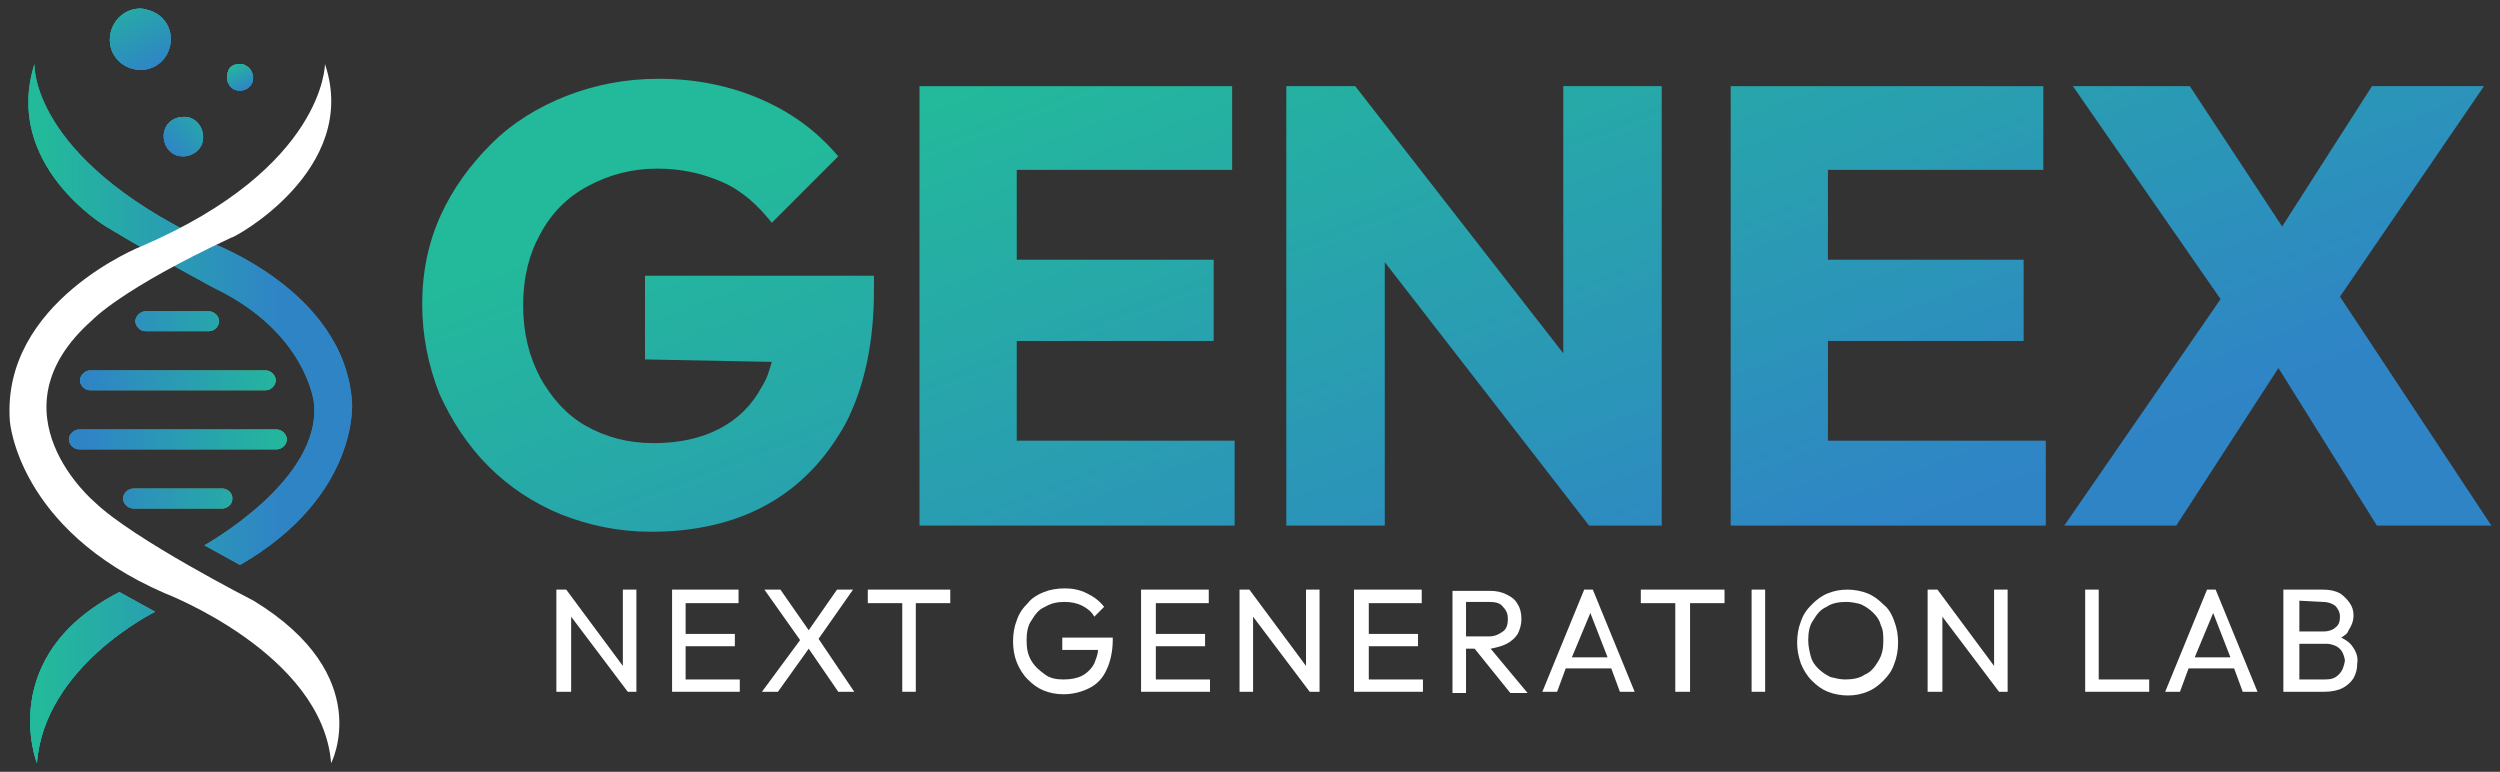 <?xml version="1.0" encoding="utf-8"?>
<!-- Generator: Adobe Illustrator 26.0.1, SVG Export Plug-In . SVG Version: 6.00 Build 0)  -->
<svg version="1.1" id="Layer_1" xmlns="http://www.w3.org/2000/svg" xmlns:xlink="http://www.w3.org/1999/xlink" x="0px" y="0px"
	 viewBox="0 0 203.1 62.7" style="enable-background:new 0 0 203.1 62.7;" xml:space="preserve">
<rect x="0" y="0" width="203.1" height="62.7" fill="#333333" stroke="none"/>
<style type="text/css">
	.st0{fill:url(#SVGID_1_);}
	.st1{fill:url(#SVGID_00000098200981121195247530000015462069709214349725_);}
	.st2{fill:url(#SVGID_00000091701639390680328980000000118788230476224910_);}
	.st3{fill:url(#SVGID_00000109007474749446047000000004025666701531253923_);}
	.st4{fill:url(#SVGID_00000116222444403426364650000005698423465196862113_);}
	.st5{fill:#FFFFFF;}
	.st6{fill:url(#SVGID_00000131325327356353163180000007811613550246569909_);}
	
		.st7{clip-path:url(#SVGID_00000142150244663257983630000014807976385486077625_);fill:url(#SVGID_00000027577325959653379900000016491849484587330187_);}
	.st8{fill:url(#SVGID_00000036249663307039995920000005379058482168539291_);}
	
		.st9{clip-path:url(#SVGID_00000019673029502754991700000004467028154612292997_);fill:url(#SVGID_00000143613381922351407870000016499964388448765345_);}
	.st10{fill:url(#SVGID_00000013152695438284597240000006729290064325047716_);}
	
		.st11{clip-path:url(#SVGID_00000019660154344614283830000013998476265236028597_);fill:url(#SVGID_00000066510405727424609090000007889062089152252597_);}
	.st12{fill:url(#SVGID_00000129894448921289603460000002948111198285886086_);}
	
		.st13{clip-path:url(#SVGID_00000072245021328304462800000005646293726780512155_);fill:url(#SVGID_00000055672213027186912850000007374950661350806973_);}
	
		.st14{clip-path:url(#SVGID_00000003791564983043681430000001747693736327311795_);fill:url(#SVGID_00000078733050717621553490000011045740616985528763_);}
	
		.st15{clip-path:url(#SVGID_00000024700056079633606500000014944518665279859094_);fill:url(#SVGID_00000132053996795804229930000000115546754265229736_);}
	
		.st16{clip-path:url(#SVGID_00000112598663957539176660000008261969344023839135_);fill:url(#SVGID_00000131357183170356137050000010542789191207672998_);}
	
		.st17{clip-path:url(#SVGID_00000106145838531909507320000005924179938660667286_);fill:url(#SVGID_00000101092233707327348840000011048239907479184571_);}
	
		.st18{clip-path:url(#SVGID_00000026875994277910720290000009076997488672262030_);fill:url(#SVGID_00000090288984741056355680000001741074001042884526_);}
	.st19{fill:url(#SVGID_00000181073405364686000660000009398083852317338031_);}
	
		.st20{clip-path:url(#SVGID_00000115504285911427932910000004536259983702619271_);fill:url(#SVGID_00000182520375321425731020000005569282779017129089_);}
	.st21{fill:url(#SVGID_00000029766586716306936110000001545190234707959722_);}
	
		.st22{clip-path:url(#SVGID_00000010301265116495377000000006546255021214383521_);fill:url(#SVGID_00000023262730958794171360000011062379787126665875_);}
	.st23{fill:url(#SVGID_00000067202968472879662110000017732073296999779772_);}
	
		.st24{clip-path:url(#SVGID_00000011731546327084216460000009167513107090432132_);fill:url(#SVGID_00000081616579147970116150000011286118761027494331_);}
	.st25{fill:url(#SVGID_00000080169942868118572860000016621090346450688159_);}
	
		.st26{clip-path:url(#SVGID_00000041280678276835107400000003685359109455692705_);fill:url(#SVGID_00000181794618677889408310000004800893698836562060_);}
	.st27{fill:url(#SVGID_00000142885270905188634150000001980330001586876039_);}
	
		.st28{clip-path:url(#SVGID_00000044860463404303635430000007424685616884663950_);fill:url(#SVGID_00000083064906795681290770000016889814531104076207_);}
	.st29{fill:url(#SVGID_00000163041080637258032240000008364941268522981816_);}
	
		.st30{clip-path:url(#SVGID_00000132055255458889782320000009013923348177901209_);fill:url(#SVGID_00000093869801895611137060000011905291879022315930_);}
	.st31{fill:url(#SVGID_00000026136638533392286780000017452307207197625225_);}
	
		.st32{clip-path:url(#SVGID_00000033344526210496778970000007584224817065102481_);fill:url(#SVGID_00000131348024173685568880000012723007182502137993_);}
	.st33{fill:url(#SVGID_00000098922565608431178230000014432792171033546663_);}
	
		.st34{clip-path:url(#SVGID_00000005977979817884204540000017331934689827922333_);fill:url(#SVGID_00000137110792155618121700000002980131472607631275_);}
</style>
<g>
	
		<linearGradient id="SVGID_1_" gradientUnits="userSpaceOnUse" x1="50.272" y1="45.944" x2="71.583" y2="-10.302" gradientTransform="matrix(1 0 0 -1 0 64)">
		<stop  offset="1.658564e-07" style="stop-color:#23B99B"/>
		<stop  offset="1" style="stop-color:#2F84C6"/>
	</linearGradient>
	<path class="st0" d="M52.4,29.2l10.3,0.2c-0.2,0.7-0.4,1.4-0.8,2c-0.8,1.5-1.9,2.6-3.4,3.4C57,35.6,55.2,36,53.1,36
		c-2.1,0-3.9-0.5-5.5-1.4s-2.8-2.3-3.7-3.9c-0.9-1.7-1.4-3.6-1.4-5.9s0.5-4.2,1.4-5.8c0.9-1.7,2.2-3,3.9-3.9s3.5-1.4,5.6-1.4
		c2,0,3.7,0.4,5.3,1.1c1.6,0.7,2.9,1.9,4,3.3l5.4-5.4c-1.7-2-3.7-3.5-6.2-4.6c-2.5-1.1-5.3-1.7-8.4-1.7c-2.7,0-5.2,0.5-7.5,1.4
		s-4.4,2.2-6.1,3.9c-1.7,1.7-3.1,3.6-4.1,5.8s-1.5,4.6-1.5,7.2s0.5,5,1.4,7.3c1,2.2,2.3,4.2,4,5.9s3.7,3,5.9,3.9
		c2.3,0.9,4.7,1.4,7.3,1.4c3.5,0,6.7-0.7,9.4-2.2s4.8-3.7,6.4-6.6c1.5-2.9,2.3-6.5,2.3-10.8v-1.2H52.4V29.2z"/>
	
		<linearGradient id="SVGID_00000149359882589168755770000014425230048573648291_" gradientUnits="userSpaceOnUse" x1="80.488" y1="57.392" x2="101.799" y2="1.147" gradientTransform="matrix(1 0 0 -1 0 64)">
		<stop  offset="1.658564e-07" style="stop-color:#23B99B"/>
		<stop  offset="1" style="stop-color:#2F84C6"/>
	</linearGradient>
	<polygon style="fill:url(#SVGID_00000149359882589168755770000014425230048573648291_);" points="82.6,27.7 98.6,27.7 98.6,21.1 
		82.6,21.1 82.6,13.8 100.1,13.8 100.1,7 82.6,7 80.8,7 74.7,7 74.7,42.7 80.8,42.7 82.6,42.7 100.3,42.7 100.3,35.8 82.6,35.8 	"/>
	
		<linearGradient id="SVGID_00000166645704038218510220000014007486824522881686_" gradientUnits="userSpaceOnUse" x1="108.777" y1="68.111" x2="130.088" y2="11.865" gradientTransform="matrix(1 0 0 -1 0 64)">
		<stop  offset="1.658564e-07" style="stop-color:#23B99B"/>
		<stop  offset="1" style="stop-color:#2F84C6"/>
	</linearGradient>
	<polygon style="fill:url(#SVGID_00000166645704038218510220000014007486824522881686_);" points="127,28.7 110.1,7 104.5,7 
		104.5,42.7 112.5,42.7 112.5,21.3 129.1,42.7 135,42.7 135,7 127,7 	"/>
	
		<linearGradient id="SVGID_00000100373799105473448710000001080961806234892931_" gradientUnits="userSpaceOnUse" x1="138.116" y1="79.226" x2="159.426" y2="22.981" gradientTransform="matrix(1 0 0 -1 0 64)">
		<stop  offset="1.658564e-07" style="stop-color:#23B99B"/>
		<stop  offset="1" style="stop-color:#2F84C6"/>
	</linearGradient>
	<polygon style="fill:url(#SVGID_00000100373799105473448710000001080961806234892931_);" points="148.5,27.7 164.4,27.7 
		164.4,21.1 148.5,21.1 148.5,13.8 166,13.8 166,7 148.5,7 146.6,7 140.6,7 140.6,42.7 146.6,42.7 148.5,42.7 166.2,42.7 
		166.2,35.8 148.5,35.8 	"/>
	
		<linearGradient id="SVGID_00000142142800210070139170000007879363484075905468_" gradientUnits="userSpaceOnUse" x1="165.618" y1="89.646" x2="186.928" y2="33.401" gradientTransform="matrix(1 0 0 -1 0 64)">
		<stop  offset="1.658564e-07" style="stop-color:#23B99B"/>
		<stop  offset="1" style="stop-color:#2F84C6"/>
	</linearGradient>
	<polygon style="fill:url(#SVGID_00000142142800210070139170000007879363484075905468_);" points="202.4,42.7 190.1,24.1 201.8,7 
		192.7,7 185.4,18.4 177.9,7 168.4,7 180.4,24.3 167.7,42.7 176.8,42.7 185.1,29.9 193.1,42.7 	"/>
</g>
<g>
	<g>
		<polygon class="st5" points="50.6,54.1 46,47.9 45.2,47.9 45.2,56.2 46.4,56.2 46.4,50.1 51,56.2 51.7,56.2 51.7,47.9 50.6,47.9 
					"/>
		<polygon class="st5" points="55.7,52.5 59.7,52.5 59.7,51.5 55.7,51.5 55.7,49 60,49 60,47.9 55.7,47.9 55.4,47.9 54.6,47.9 
			54.6,56.2 55.4,56.2 55.7,56.2 60.1,56.2 60.1,55.2 55.7,55.2 		"/>
		<polygon class="st5" points="69.3,47.9 68,47.9 65.7,51.2 63.4,47.9 62.1,47.9 65,52 61.9,56.2 63.2,56.2 65.7,52.7 68.1,56.2 
			69.4,56.2 66.5,51.9 		"/>
		<polygon class="st5" points="70.5,49 73.3,49 73.3,56.2 74.4,56.2 74.4,49 77.2,49 77.2,47.9 70.5,47.9 		"/>
		<path class="st5" d="M86.3,52.8h2.9c0,0.4-0.2,0.8-0.3,1.1c-0.2,0.4-0.6,0.8-1,1s-0.9,0.3-1.5,0.3s-1.1-0.1-1.5-0.4
			c-0.4-0.3-0.8-0.6-1.1-1.1c-0.3-0.5-0.4-1-0.4-1.7c0-0.6,0.1-1.2,0.4-1.6c0.3-0.5,0.6-0.9,1.1-1.1c0.5-0.3,1-0.4,1.6-0.4
			c0.5,0,1,0.1,1.4,0.3s0.8,0.5,1,0.9l0.8-0.8c-0.4-0.5-0.8-0.8-1.4-1.1s-1.2-0.4-1.8-0.4c-0.6,0-1.2,0.1-1.7,0.3s-1,0.5-1.3,0.9
			c-0.4,0.4-0.7,0.8-0.9,1.4c-0.2,0.5-0.3,1.1-0.3,1.7c0,0.6,0.1,1.2,0.3,1.7c0.2,0.5,0.5,1,0.9,1.4s0.8,0.7,1.3,0.9s1,0.3,1.6,0.3
			c0.8,0,1.5-0.2,2.1-0.5s1.1-0.8,1.4-1.5c0.3-0.6,0.5-1.5,0.5-2.4v-0.2h-4.1V52.8z"/>
		<polygon class="st5" points="93.9,52.5 97.9,52.5 97.9,51.5 93.9,51.5 93.9,49 98.2,49 98.2,47.9 93.9,47.9 93.5,47.9 92.7,47.9 
			92.7,56.2 93.5,56.2 93.9,56.2 98.3,56.2 98.3,55.2 93.9,55.2 		"/>
		<polygon class="st5" points="106.1,54.1 101.5,47.9 100.7,47.9 100.7,56.2 101.8,56.2 101.8,50.1 106.4,56.2 107.2,56.2 
			107.2,47.9 106.1,47.9 		"/>
		<polygon class="st5" points="111.2,52.5 115.2,52.5 115.2,51.5 111.2,51.5 111.2,49 115.5,49 115.5,47.9 111.2,47.9 110.8,47.9 
			110,47.9 110,56.2 110.8,56.2 111.2,56.2 115.6,56.2 115.6,55.2 111.2,55.2 		"/>
		<path class="st5" d="M122.4,52.3c0.4-0.2,0.7-0.5,0.9-0.8c0.2-0.4,0.3-0.8,0.3-1.2c0-0.5-0.1-0.9-0.3-1.2
			c-0.2-0.4-0.5-0.6-0.9-0.8S121.6,48,121,48h-1.9h-0.4H118v8.3h1.1v-3.6h0.7l2.9,3.6h1.4l-3-3.6C121.6,52.6,122,52.5,122.4,52.3z
			 M119.1,48.9h1.9c0.5,0,0.9,0.1,1.1,0.4c0.3,0.3,0.4,0.6,0.4,1s-0.1,0.8-0.4,1s-0.6,0.4-1.1,0.4h-1.9V48.9z"/>
		<path class="st5" d="M128.7,47.9l-3.4,8.3h1.2l0.7-1.9h3.7l0.7,1.9h1.2l-3.4-8.3H128.7z M127.7,53.4l1.5-3.6l1.4,3.6H127.7z"/>
		<polygon class="st5" points="133.3,49 136.1,49 136.1,56.2 137.3,56.2 137.3,49 140.1,49 140.1,47.9 133.3,47.9 		"/>
		<rect x="142.3" y="47.9" class="st5" width="1.1" height="8.3"/>
		<path class="st5" d="M153,49.1c-0.4-0.4-0.8-0.7-1.3-0.9s-1.1-0.3-1.6-0.3c-0.6,0-1.1,0.1-1.6,0.3s-0.9,0.5-1.3,0.9
			c-0.4,0.4-0.7,0.8-0.9,1.4c-0.2,0.5-0.3,1.1-0.3,1.7c0,0.6,0.1,1.1,0.3,1.7c0.2,0.5,0.5,1,0.9,1.4s0.8,0.7,1.3,0.9
			s1.1,0.3,1.6,0.3c0.6,0,1.1-0.1,1.6-0.3s0.9-0.5,1.3-0.9c0.4-0.4,0.7-0.8,0.9-1.4c0.2-0.5,0.3-1.1,0.3-1.7c0-0.6-0.1-1.2-0.3-1.7
			C153.7,49.9,153.4,49.4,153,49.1z M152.6,53.7c-0.3,0.5-0.6,0.9-1.1,1.1c-0.4,0.3-1,0.4-1.6,0.4c-0.4,0-0.8-0.1-1.2-0.2
			c-0.4-0.2-0.7-0.4-1-0.7s-0.5-0.6-0.6-1s-0.2-0.8-0.2-1.3c0-0.6,0.1-1.2,0.4-1.6c0.3-0.5,0.6-0.9,1.1-1.1c0.4-0.3,1-0.4,1.6-0.4
			c0.4,0,0.9,0.1,1.2,0.2c0.4,0.2,0.7,0.4,1,0.7s0.5,0.6,0.6,1c0.2,0.4,0.2,0.8,0.2,1.3C153,52.7,152.9,53.2,152.6,53.7z"/>
		<polygon class="st5" points="162,54.1 157.4,47.9 156.6,47.9 156.6,56.2 157.8,56.2 157.8,50.1 162.4,56.2 163.1,56.2 163.1,47.9 
			162,47.9 		"/>
		<polygon class="st5" points="170.5,47.9 169.4,47.9 169.4,56.2 170.1,56.2 170.5,56.2 174.6,56.2 174.6,55.2 170.5,55.2 		"/>
		<path class="st5" d="M179.3,47.9l-3.4,8.3h1.2l0.7-1.9h3.7l0.7,1.9h1.2l-3.4-8.3H179.3z M178.3,53.4l1.5-3.6l1.4,3.6H178.3z"/>
		<path class="st5" d="M191.1,52.5c-0.2-0.3-0.5-0.5-0.9-0.7c0.3-0.2,0.5-0.3,0.6-0.6c0.2-0.3,0.4-0.7,0.4-1.2c0-0.4-0.1-0.7-0.3-1
			s-0.5-0.6-0.8-0.8c-0.4-0.2-0.8-0.3-1.4-0.3h-2h-0.4h-0.8v8.3h0.8h0.4h2.1c0.6,0,1.1-0.1,1.5-0.3s0.7-0.5,0.9-0.8
			c0.2-0.4,0.3-0.7,0.3-1.2C191.6,53.4,191.4,52.9,191.1,52.5z M188.7,48.9c0.4,0,0.7,0.1,1,0.3c0.2,0.2,0.4,0.5,0.4,0.9
			s-0.1,0.7-0.4,0.9c-0.2,0.2-0.6,0.3-0.9,0.3h-2v-2.5L188.7,48.9L188.7,48.9z M190,54.8c-0.3,0.3-0.6,0.4-1.1,0.4h-2.1v-2.9h2.2
			c0.3,0,0.6,0.1,0.8,0.2c0.2,0.1,0.4,0.3,0.5,0.5s0.2,0.5,0.2,0.7C190.4,54.2,190.3,54.5,190,54.8z"/>
	</g>
</g>
<g>
	<g>
		<g>
			
				<linearGradient id="SVGID_00000181809060986874112480000013484695672190248885_" gradientUnits="userSpaceOnUse" x1="4.895" y1="52.9" x2="21.785" y2="52.9" gradientTransform="matrix(1 0 0 -1 0 64)">
				<stop  offset="0" style="stop-color:#24AD60"/>
				<stop  offset="1" style="stop-color:#357FC2"/>
			</linearGradient>
			
				<path id="SVGID_00000083078238656015078870000011920386678610059148_" style="fill:url(#SVGID_00000181809060986874112480000013484695672190248885_);" d="
				M13.4,10.5c-0.3,0.8,0.1,1.8,0.9,2.1c0.8,0.3,1.8-0.1,2.1-0.9c0.3-0.8-0.1-1.8-0.9-2.1c-0.2-0.1-0.4-0.1-0.6-0.1
				C14.2,9.5,13.6,9.9,13.4,10.5"/>
		</g>
		<g>
			<defs>
				<path id="SVGID_00000026125828337836019020000004169570842019281071_" d="M13.4,10.5c-0.3,0.8,0.1,1.8,0.9,2.1
					c0.8,0.3,1.8-0.1,2.1-0.9c0.3-0.8-0.1-1.8-0.9-2.1c-0.2-0.1-0.4-0.1-0.6-0.1C14.2,9.5,13.6,9.9,13.4,10.5"/>
			</defs>
			<clipPath id="SVGID_00000150789867269872735810000009924141780747574662_">
				<use xlink:href="#SVGID_00000026125828337836019020000004169570842019281071_"  style="overflow:visible;"/>
			</clipPath>
			
				<linearGradient id="SVGID_00000033366646059275465230000014176904756585076397_" gradientUnits="userSpaceOnUse" x1="-265.259" y1="-672.111" x2="-264.962" y2="-672.111" gradientTransform="matrix(64.4 0 0 64.4 17086.326 43295.395)">
				<stop  offset="0" style="stop-color:#24AD60"/>
				<stop  offset="1" style="stop-color:#357FC2"/>
			</linearGradient>
			
				<rect x="13" y="9.5" style="clip-path:url(#SVGID_00000150789867269872735810000009924141780747574662_);fill:url(#SVGID_00000033366646059275465230000014176904756585076397_);" width="3.7" height="3.5"/>
		</g>
	</g>
	<g>
		<g>
			
				<linearGradient id="SVGID_00000088828043374593786870000002747207817688366232_" gradientUnits="userSpaceOnUse" x1="4.488" y1="60.812" x2="21.378" y2="60.812" gradientTransform="matrix(1 0 0 -1 0 64)">
				<stop  offset="0" style="stop-color:#24AD60"/>
				<stop  offset="1" style="stop-color:#357FC2"/>
			</linearGradient>
			
				<path id="SVGID_00000029004219418926777850000012258487065186787226_" style="fill:url(#SVGID_00000088828043374593786870000002747207817688366232_);" d="
				M9.1,2.3C8.6,3.6,9.2,5,10.5,5.5s2.7-0.1,3.2-1.4s-0.1-2.7-1.4-3.2c-0.3-0.1-0.6-0.2-0.9-0.2C10.4,0.7,9.5,1.3,9.1,2.3"/>
		</g>
		<g>
			<defs>
				<path id="SVGID_00000057842175637723369260000014898087353056884387_" d="M9.1,2.3C8.6,3.6,9.2,5,10.5,5.5s2.7-0.1,3.2-1.4
					s-0.1-2.7-1.4-3.2c-0.3-0.1-0.6-0.2-0.9-0.2C10.4,0.7,9.5,1.3,9.1,2.3"/>
			</defs>
			<clipPath id="SVGID_00000111906819927190363680000006389268487059107490_">
				<use xlink:href="#SVGID_00000057842175637723369260000014898087353056884387_"  style="overflow:visible;"/>
			</clipPath>
			
				<linearGradient id="SVGID_00000068642849884789387740000001930275673108210343_" gradientUnits="userSpaceOnUse" x1="-265.259" y1="-671.82" x2="-264.962" y2="-671.82" gradientTransform="matrix(64.4 0 0 64.4 17086.326 43268.781)">
				<stop  offset="0" style="stop-color:#24AD60"/>
				<stop  offset="1" style="stop-color:#357FC2"/>
			</linearGradient>
			
				<rect x="8.6" y="0.7" style="clip-path:url(#SVGID_00000111906819927190363680000006389268487059107490_);fill:url(#SVGID_00000068642849884789387740000001930275673108210343_);" width="5.7" height="5.3"/>
		</g>
	</g>
	<g>
		<g>
			
				<linearGradient id="SVGID_00000147220415364114488590000015347398174144776092_" gradientUnits="userSpaceOnUse" x1="5.429" y1="57.719" x2="22.32" y2="57.719" gradientTransform="matrix(1 0 0 -1 0 64)">
				<stop  offset="0" style="stop-color:#24AD60"/>
				<stop  offset="1" style="stop-color:#357FC2"/>
			</linearGradient>
			
				<path id="SVGID_00000116913545345906468180000009127759371632896164_" style="fill:url(#SVGID_00000147220415364114488590000015347398174144776092_);" d="
				M18.5,5.9c-0.2,0.6,0.1,1.2,0.6,1.4c0.6,0.2,1.2-0.1,1.4-0.6c0.2-0.6-0.1-1.2-0.6-1.4c-0.1-0.1-0.3-0.1-0.4-0.1
				C19,5.2,18.6,5.4,18.5,5.9"/>
		</g>
		<g>
			<defs>
				<path id="SVGID_00000043447900609269106200000009204220876634513806_" d="M18.5,5.9c-0.2,0.6,0.1,1.2,0.6,1.4
					c0.6,0.2,1.2-0.1,1.4-0.6c0.2-0.6-0.1-1.2-0.6-1.4c-0.1-0.1-0.3-0.1-0.4-0.1C19,5.2,18.6,5.4,18.5,5.9"/>
			</defs>
			<clipPath id="SVGID_00000124845036155672354310000009986568655693393547_">
				<use xlink:href="#SVGID_00000043447900609269106200000009204220876634513806_"  style="overflow:visible;"/>
			</clipPath>
			
				<linearGradient id="SVGID_00000107555927691609651600000007436404805869357234_" gradientUnits="userSpaceOnUse" x1="-265.259" y1="-671.933" x2="-264.962" y2="-671.933" gradientTransform="matrix(64.4 0 0 64.4 17086.326 43279.039)">
				<stop  offset="0" style="stop-color:#24AD60"/>
				<stop  offset="1" style="stop-color:#357FC2"/>
			</linearGradient>
			
				<rect x="18.2" y="5.2" style="clip-path:url(#SVGID_00000124845036155672354310000009986568655693393547_);fill:url(#SVGID_00000107555927691609651600000007436404805869357234_);" width="2.5" height="2.3"/>
		</g>
	</g>
	<g>
		<g>
			
				<linearGradient id="SVGID_00000044869597595960167690000007598660285961185725_" gradientUnits="userSpaceOnUse" x1="2.301" y1="38.45" x2="28.543" y2="38.45" gradientTransform="matrix(1 0 0 -1 0 64)">
				<stop  offset="1.658564e-07" style="stop-color:#23B99B"/>
				<stop  offset="1" style="stop-color:#2F84C6"/>
			</linearGradient>
			
				<path id="SVGID_00000173148616027600538700000010668540376322418569_" style="fill:url(#SVGID_00000044869597595960167690000007598660285961185725_);" d="
				M8.6,18.4c4.3,2.6,8.8,5,8.8,5c7.5,3.6,8.1,9.3,8.1,9.3c0.7,6.3-8.9,11.6-8.9,11.6l2.9,1.6c9.7-5.6,9.1-13.2,9.1-13.2
				c-0.6-9.3-12-13.2-12-13.2C2.4,12.7,2.8,5.2,2.8,5.2C0.2,13.4,8.6,18.4,8.6,18.4"/>
		</g>
		<g>
			<defs>
				<path id="SVGID_00000029037464758804374560000010179989234745532091_" d="M8.6,18.4c4.3,2.6,8.8,5,8.8,5
					c7.5,3.6,8.1,9.3,8.1,9.3c0.7,6.3-8.9,11.6-8.9,11.6l2.9,1.6c9.7-5.6,9.1-13.2,9.1-13.2c-0.6-9.3-12-13.2-12-13.2
					C2.4,12.7,2.8,5.2,2.8,5.2C0.2,13.4,8.6,18.4,8.6,18.4"/>
			</defs>
			<clipPath id="SVGID_00000142857788987070200130000007817161725113840007_">
				<use xlink:href="#SVGID_00000029037464758804374560000010179989234745532091_"  style="overflow:visible;"/>
			</clipPath>
			
				<linearGradient id="SVGID_00000012456308651269949080000006349188242985963954_" gradientUnits="userSpaceOnUse" x1="-265.259" y1="-672.643" x2="-264.962" y2="-672.643" gradientTransform="matrix(64.4 0 0 64.4 17086.326 43343.949)">
				<stop  offset="1.658564e-07" style="stop-color:#23B99B"/>
				<stop  offset="1" style="stop-color:#2F84C6"/>
			</linearGradient>
			
				<rect x="0.2" y="5.2" style="clip-path:url(#SVGID_00000142857788987070200130000007817161725113840007_);fill:url(#SVGID_00000012456308651269949080000006349188242985963954_);" width="29.6" height="40.7"/>
		</g>
	</g>
	<g>
		<g>
			<defs>
				<path id="SVGID_00000043418461356697590000000015472206621906920583_" d="M3,62c0.6-7.9,9.6-12.3,9.6-12.3l-2.9-1.6
					C-0.4,53.3,3,62,3,62"/>
			</defs>
			<clipPath id="SVGID_00000003096707063281592580000008384809953622793361_">
				<use xlink:href="#SVGID_00000043418461356697590000000015472206621906920583_"  style="overflow:visible;"/>
			</clipPath>
			
				<linearGradient id="SVGID_00000093896968018848206870000002798492363441766325_" gradientUnits="userSpaceOnUse" x1="-265.259" y1="-673.727" x2="-264.962" y2="-673.727" gradientTransform="matrix(64.4 0 0 64.4 17086.326 43443.262)">
				<stop  offset="0" style="stop-color:#05BBE2"/>
				<stop  offset="1.087137e-02" style="stop-color:#12BBE0"/>
				<stop  offset="0.29" style="stop-color:#5BBBAB"/>
				<stop  offset="0.538" style="stop-color:#75BC81"/>
				<stop  offset="0.745" style="stop-color:#85BD5E"/>
				<stop  offset="0.903" style="stop-color:#8DBE48"/>
				<stop  offset="0.994" style="stop-color:#90BE40"/>
				<stop  offset="1" style="stop-color:#90BE40"/>
			</linearGradient>
			
				<rect x="-0.4" y="48.1" style="clip-path:url(#SVGID_00000003096707063281592580000008384809953622793361_);fill:url(#SVGID_00000093896968018848206870000002798492363441766325_);" width="13" height="13.9"/>
		</g>
	</g>
	<g>
		<g>
			<defs>
				<path id="SVGID_00000053531152019918227500000005585430398796599713_" d="M7.3,30.1c-0.4,0-0.8,0.4-0.8,0.8s0.4,0.8,0.8,0.8
					h14.3c0.4,0,0.8-0.4,0.8-0.8s-0.4-0.8-0.8-0.8H7.3z"/>
			</defs>
			<clipPath id="SVGID_00000013170493582935396380000004480659537297778367_">
				<use xlink:href="#SVGID_00000053531152019918227500000005585430398796599713_"  style="overflow:visible;"/>
			</clipPath>
			
				<linearGradient id="SVGID_00000130622993098545773830000012575553348267000451_" gradientUnits="userSpaceOnUse" x1="-265.259" y1="-672.839" x2="-264.962" y2="-672.839" gradientTransform="matrix(64.4 0 0 64.4 17086.326 43361.957)">
				<stop  offset="0" style="stop-color:#05BBE2"/>
				<stop  offset="1.087137e-02" style="stop-color:#12BBE0"/>
				<stop  offset="0.29" style="stop-color:#5BBBAB"/>
				<stop  offset="0.538" style="stop-color:#75BC81"/>
				<stop  offset="0.745" style="stop-color:#85BD5E"/>
				<stop  offset="0.903" style="stop-color:#8DBE48"/>
				<stop  offset="0.994" style="stop-color:#90BE40"/>
				<stop  offset="1" style="stop-color:#90BE40"/>
			</linearGradient>
			
				<rect x="6.5" y="30.1" style="clip-path:url(#SVGID_00000013170493582935396380000004480659537297778367_);fill:url(#SVGID_00000130622993098545773830000012575553348267000451_);" width="15.9" height="1.6"/>
		</g>
	</g>
	<g>
		<g>
			<defs>
				<path id="SVGID_00000029034031745846857710000008914229481554811833_" d="M6.4,34.9c-0.4,0-0.8,0.4-0.8,0.8
					c0,0.4,0.4,0.8,0.8,0.8h16.1c0.4,0,0.8-0.4,0.8-0.8c0-0.4-0.4-0.8-0.8-0.8H6.4z"/>
			</defs>
			<clipPath id="SVGID_00000085948090689952443510000014664130710413547433_">
				<use xlink:href="#SVGID_00000029034031745846857710000008914229481554811833_"  style="overflow:visible;"/>
			</clipPath>
			
				<linearGradient id="SVGID_00000023997062569154167450000006325987870835069076_" gradientUnits="userSpaceOnUse" x1="-265.259" y1="-673.016" x2="-264.962" y2="-673.016" gradientTransform="matrix(64.4 0 0 64.4 17086.326 43378.109)">
				<stop  offset="0" style="stop-color:#05BBE2"/>
				<stop  offset="1.087137e-02" style="stop-color:#12BBE0"/>
				<stop  offset="0.29" style="stop-color:#5BBBAB"/>
				<stop  offset="0.538" style="stop-color:#75BC81"/>
				<stop  offset="0.745" style="stop-color:#85BD5E"/>
				<stop  offset="0.903" style="stop-color:#8DBE48"/>
				<stop  offset="0.994" style="stop-color:#90BE40"/>
				<stop  offset="1" style="stop-color:#90BE40"/>
			</linearGradient>
			
				<rect x="5.6" y="34.9" style="clip-path:url(#SVGID_00000085948090689952443510000014664130710413547433_);fill:url(#SVGID_00000023997062569154167450000006325987870835069076_);" width="17.7" height="1.6"/>
		</g>
	</g>
	<g>
		<g>
			<defs>
				<path id="SVGID_00000021800090747579462920000008328940595646931387_" d="M10.8,39.7c-0.4,0-0.8,0.4-0.8,0.8
					c0,0.4,0.4,0.8,0.8,0.8h7.3c0.4,0,0.8-0.4,0.8-0.8c0-0.4-0.4-0.8-0.8-0.8H10.8z"/>
			</defs>
			<clipPath id="SVGID_00000011024560695411855880000001235123533131528321_">
				<use xlink:href="#SVGID_00000021800090747579462920000008328940595646931387_"  style="overflow:visible;"/>
			</clipPath>
			
				<linearGradient id="SVGID_00000103986871181777270850000009276829828684240830_" gradientUnits="userSpaceOnUse" x1="-265.259" y1="-673.192" x2="-264.962" y2="-673.192" gradientTransform="matrix(64.4 0 0 64.4 17086.326 43394.262)">
				<stop  offset="0" style="stop-color:#05BBE2"/>
				<stop  offset="1.087137e-02" style="stop-color:#12BBE0"/>
				<stop  offset="0.29" style="stop-color:#5BBBAB"/>
				<stop  offset="0.538" style="stop-color:#75BC81"/>
				<stop  offset="0.745" style="stop-color:#85BD5E"/>
				<stop  offset="0.903" style="stop-color:#8DBE48"/>
				<stop  offset="0.994" style="stop-color:#90BE40"/>
				<stop  offset="1" style="stop-color:#90BE40"/>
			</linearGradient>
			
				<rect x="10" y="39.7" style="clip-path:url(#SVGID_00000011024560695411855880000001235123533131528321_);fill:url(#SVGID_00000103986871181777270850000009276829828684240830_);" width="8.8" height="1.6"/>
		</g>
	</g>
	<g>
		<g>
			<defs>
				<path id="SVGID_00000051367865681518386510000010006252598783472520_" d="M11.8,25.3c-0.4,0-0.8,0.4-0.8,0.8s0.4,0.8,0.8,0.8H17
					c0.4,0,0.8-0.4,0.8-0.8s-0.4-0.8-0.8-0.8H11.8z"/>
			</defs>
			<clipPath id="SVGID_00000024682788267491712380000009750236155536467871_">
				<use xlink:href="#SVGID_00000051367865681518386510000010006252598783472520_"  style="overflow:visible;"/>
			</clipPath>
			
				<linearGradient id="SVGID_00000011739929849963810880000003265418242288841366_" gradientUnits="userSpaceOnUse" x1="-265.259" y1="-672.663" x2="-264.962" y2="-672.663" gradientTransform="matrix(64.4 0 0 64.4 17086.326 43345.809)">
				<stop  offset="0" style="stop-color:#05BBE2"/>
				<stop  offset="1.087137e-02" style="stop-color:#12BBE0"/>
				<stop  offset="0.29" style="stop-color:#5BBBAB"/>
				<stop  offset="0.538" style="stop-color:#75BC81"/>
				<stop  offset="0.745" style="stop-color:#85BD5E"/>
				<stop  offset="0.903" style="stop-color:#8DBE48"/>
				<stop  offset="0.994" style="stop-color:#90BE40"/>
				<stop  offset="1" style="stop-color:#90BE40"/>
			</linearGradient>
			
				<rect x="11" y="25.3" style="clip-path:url(#SVGID_00000024682788267491712380000009750236155536467871_);fill:url(#SVGID_00000011739929849963810880000003265418242288841366_);" width="6.8" height="1.6"/>
		</g>
	</g>
	<g>
		<g>
			
				<linearGradient id="SVGID_00000116943116467652297740000016497495438501041322_" gradientUnits="userSpaceOnUse" x1="17.793" y1="55.522" x2="13.645" y2="51.781" gradientTransform="matrix(1 0 0 -1 0 64)">
				<stop  offset="1.658564e-07" style="stop-color:#23B99B"/>
				<stop  offset="1" style="stop-color:#2F84C6"/>
			</linearGradient>
			
				<path id="SVGID_00000005981689605235066090000017466913762361812618_" style="fill:url(#SVGID_00000116943116467652297740000016497495438501041322_);" d="
				M13.4,10.5c-0.3,0.8,0.1,1.8,0.9,2.1c0.8,0.3,1.8-0.1,2.1-0.9c0.3-0.8-0.1-1.8-0.9-2.1c-0.2-0.1-0.4-0.1-0.6-0.1
				C14.2,9.5,13.6,9.9,13.4,10.5"/>
		</g>
		<g>
			<defs>
				<path id="SVGID_00000168117641226156107180000004229213027532923777_" d="M13.4,10.5c-0.3,0.8,0.1,1.8,0.9,2.1
					c0.8,0.3,1.8-0.1,2.1-0.9c0.3-0.8-0.1-1.8-0.9-2.1c-0.2-0.1-0.4-0.1-0.6-0.1C14.2,9.5,13.6,9.9,13.4,10.5"/>
			</defs>
			<clipPath id="SVGID_00000181791679116468550420000013616777404376590521_">
				<use xlink:href="#SVGID_00000168117641226156107180000004229213027532923777_"  style="overflow:visible;"/>
			</clipPath>
			
				<linearGradient id="SVGID_00000039813330769422006300000008901893170890732213_" gradientUnits="userSpaceOnUse" x1="17.852" y1="55.457" x2="13.703" y2="51.716" gradientTransform="matrix(1 0 0 -1 0 64)">
				<stop  offset="1.658564e-07" style="stop-color:#23B99B"/>
				<stop  offset="1" style="stop-color:#2F84C6"/>
			</linearGradient>
			
				<rect x="13" y="9.5" style="clip-path:url(#SVGID_00000181791679116468550420000013616777404376590521_);fill:url(#SVGID_00000039813330769422006300000008901893170890732213_);" width="3.7" height="3.5"/>
		</g>
	</g>
	<g>
		<g>
			
				<linearGradient id="SVGID_00000093892733070642830990000013085194424500958108_" gradientUnits="userSpaceOnUse" x1="9.164" y1="65.141" x2="12.632" y2="58.408" gradientTransform="matrix(1 0 0 -1 0 64)">
				<stop  offset="1.658564e-07" style="stop-color:#23B99B"/>
				<stop  offset="1" style="stop-color:#2F84C6"/>
			</linearGradient>
			
				<path id="SVGID_00000168096996614879193220000005428654831060930746_" style="fill:url(#SVGID_00000093892733070642830990000013085194424500958108_);" d="
				M9.1,2.3C8.6,3.6,9.2,5,10.5,5.5s2.7-0.1,3.2-1.4s-0.1-2.7-1.4-3.2c-0.3-0.1-0.6-0.2-0.9-0.2C10.4,0.7,9.5,1.3,9.1,2.3"/>
		</g>
		<g>
			<defs>
				<path id="SVGID_00000132073190740794109640000015979275346713495977_" d="M9.1,2.3C8.6,3.6,9.2,5,10.5,5.5s2.7-0.1,3.2-1.4
					s-0.1-2.7-1.4-3.2c-0.3-0.1-0.6-0.2-0.9-0.2C10.4,0.7,9.5,1.3,9.1,2.3"/>
			</defs>
			<clipPath id="SVGID_00000111155102889434554260000001068318172898083724_">
				<use xlink:href="#SVGID_00000132073190740794109640000015979275346713495977_"  style="overflow:visible;"/>
			</clipPath>
			
				<linearGradient id="SVGID_00000012452188504579503770000016967314928850680231_" gradientUnits="userSpaceOnUse" x1="9.142" y1="65.13" x2="12.611" y2="58.397" gradientTransform="matrix(1 0 0 -1 0 64)">
				<stop  offset="1.658564e-07" style="stop-color:#23B99B"/>
				<stop  offset="1" style="stop-color:#2F84C6"/>
			</linearGradient>
			
				<rect x="8.6" y="0.7" style="clip-path:url(#SVGID_00000111155102889434554260000001068318172898083724_);fill:url(#SVGID_00000012452188504579503770000016967314928850680231_);" width="5.7" height="5.3"/>
		</g>
	</g>
	<g>
		<g>
			
				<linearGradient id="SVGID_00000039108571679832703930000017709383854849497759_" gradientUnits="userSpaceOnUse" x1="18.948" y1="58.804" x2="19.968" y2="56.763" gradientTransform="matrix(1 0 0 -1 0 64)">
				<stop  offset="1.658564e-07" style="stop-color:#23B99B"/>
				<stop  offset="1" style="stop-color:#2F84C6"/>
			</linearGradient>
			
				<path id="SVGID_00000142895910183000330580000009889896534018908822_" style="fill:url(#SVGID_00000039108571679832703930000017709383854849497759_);" d="
				M18.5,5.9c-0.2,0.6,0.1,1.2,0.6,1.4c0.6,0.2,1.2-0.1,1.4-0.6c0.2-0.6-0.1-1.2-0.6-1.4c-0.1-0.1-0.3-0.1-0.4-0.1
				C19,5.2,18.6,5.4,18.5,5.9"/>
		</g>
		<g>
			<defs>
				<path id="SVGID_00000168094365866322966220000013861145140974174632_" d="M18.5,5.9c-0.2,0.6,0.1,1.2,0.6,1.4
					c0.6,0.2,1.2-0.1,1.4-0.6c0.2-0.6-0.1-1.2-0.6-1.4c-0.1-0.1-0.3-0.1-0.4-0.1C19,5.2,18.6,5.4,18.5,5.9"/>
			</defs>
			<clipPath id="SVGID_00000123434517786493258820000003331587282577792690_">
				<use xlink:href="#SVGID_00000168094365866322966220000013861145140974174632_"  style="overflow:visible;"/>
			</clipPath>
			
				<linearGradient id="SVGID_00000170246828960816516750000013808993212657730477_" gradientUnits="userSpaceOnUse" x1="18.888" y1="58.773" x2="19.908" y2="56.733" gradientTransform="matrix(1 0 0 -1 0 64)">
				<stop  offset="1.658564e-07" style="stop-color:#23B99B"/>
				<stop  offset="1" style="stop-color:#2F84C6"/>
			</linearGradient>
			
				<rect x="18.2" y="5.2" style="clip-path:url(#SVGID_00000123434517786493258820000003331587282577792690_);fill:url(#SVGID_00000170246828960816516750000013808993212657730477_);" width="2.5" height="2.3"/>
		</g>
	</g>
	<g>
		<g>
			
				<linearGradient id="SVGID_00000163071332844994381640000001640749202580818590_" gradientUnits="userSpaceOnUse" x1="2.45" y1="8.95" x2="12.632" y2="8.95" gradientTransform="matrix(1 0 0 -1 0 64)">
				<stop  offset="1.658564e-07" style="stop-color:#23B99B"/>
				<stop  offset="1" style="stop-color:#2F84C6"/>
			</linearGradient>
			
				<path id="SVGID_00000147923214947983740460000001151116696139359921_" style="fill:url(#SVGID_00000163071332844994381640000001640749202580818590_);" d="
				M3,62c0.6-7.9,9.6-12.3,9.6-12.3l-2.9-1.6C-0.4,53.3,3,62,3,62"/>
		</g>
		<g>
			<defs>
				<path id="SVGID_00000140701389047160488040000014873832154820344767_" d="M3,62c0.6-7.9,9.6-12.3,9.6-12.3l-2.9-1.6
					C-0.4,53.3,3,62,3,62"/>
			</defs>
			<clipPath id="SVGID_00000078755559555780518090000005775241917786744974_">
				<use xlink:href="#SVGID_00000140701389047160488040000014873832154820344767_"  style="overflow:visible;"/>
			</clipPath>
			
				<linearGradient id="SVGID_00000121983013965574710400000006698278578032484744_" gradientUnits="userSpaceOnUse" x1="-265.259" y1="-673.727" x2="-264.962" y2="-673.727" gradientTransform="matrix(64.4 0 0 64.4 17086.326 43443.262)">
				<stop  offset="1.658564e-07" style="stop-color:#23B99B"/>
				<stop  offset="1" style="stop-color:#2F84C6"/>
			</linearGradient>
			
				<rect x="-0.4" y="48.1" style="clip-path:url(#SVGID_00000078755559555780518090000005775241917786744974_);fill:url(#SVGID_00000121983013965574710400000006698278578032484744_);" width="13" height="13.9"/>
		</g>
	</g>
	<g>
		<g>
			<g>
				
					<linearGradient id="SVGID_00000002361586911577456790000002761967727618872493_" gradientUnits="userSpaceOnUse" x1="23.589" y1="33.1" x2="7.095" y2="33.1" gradientTransform="matrix(1 0 0 -1 0 64)">
					<stop  offset="1.658564e-07" style="stop-color:#23B99B"/>
					<stop  offset="1" style="stop-color:#2F84C6"/>
				</linearGradient>
				
					<path id="SVGID_00000028316027381882354750000004510610954961505685_" style="fill:url(#SVGID_00000002361586911577456790000002761967727618872493_);" d="
					M7.3,30.1c-0.4,0-0.8,0.4-0.8,0.8s0.4,0.8,0.8,0.8h14.3c0.4,0,0.8-0.4,0.8-0.8s-0.4-0.8-0.8-0.8H7.3z"/>
			</g>
			<g>
				<defs>
					<path id="SVGID_00000103947845454780125460000008878461775786251414_" d="M7.3,30.1c-0.4,0-0.8,0.4-0.8,0.8s0.4,0.8,0.8,0.8
						h14.3c0.4,0,0.8-0.4,0.8-0.8s-0.4-0.8-0.8-0.8H7.3z"/>
				</defs>
				<clipPath id="SVGID_00000144331282823859159830000005032438137278073775_">
					<use xlink:href="#SVGID_00000103947845454780125460000008878461775786251414_"  style="overflow:visible;"/>
				</clipPath>
				
					<linearGradient id="SVGID_00000026856732646792026300000010104240892452219782_" gradientUnits="userSpaceOnUse" x1="23.589" y1="33.1" x2="7.095" y2="33.1" gradientTransform="matrix(1 0 0 -1 0 64)">
					<stop  offset="1.658564e-07" style="stop-color:#23B99B"/>
					<stop  offset="1" style="stop-color:#2F84C6"/>
				</linearGradient>
				
					<rect x="6.5" y="30.1" style="clip-path:url(#SVGID_00000144331282823859159830000005032438137278073775_);fill:url(#SVGID_00000026856732646792026300000010104240892452219782_);" width="15.9" height="1.6"/>
			</g>
		</g>
		<g>
			<g>
				
					<linearGradient id="SVGID_00000160883980077743176290000015141259009665208992_" gradientUnits="userSpaceOnUse" x1="23.589" y1="28.3" x2="7.095" y2="28.3" gradientTransform="matrix(1 0 0 -1 0 64)">
					<stop  offset="1.658564e-07" style="stop-color:#23B99B"/>
					<stop  offset="1" style="stop-color:#2F84C6"/>
				</linearGradient>
				
					<path id="SVGID_00000155864890572922479270000016633266255841772723_" style="fill:url(#SVGID_00000160883980077743176290000015141259009665208992_);" d="
					M6.4,34.9c-0.4,0-0.8,0.4-0.8,0.8c0,0.4,0.4,0.8,0.8,0.8h16.1c0.4,0,0.8-0.4,0.8-0.8c0-0.4-0.4-0.8-0.8-0.8H6.4z"/>
			</g>
			<g>
				<defs>
					<path id="SVGID_00000135659248268679020270000017958318266336159157_" d="M6.4,34.9c-0.4,0-0.8,0.4-0.8,0.8
						c0,0.4,0.4,0.8,0.8,0.8h16.1c0.4,0,0.8-0.4,0.8-0.8c0-0.4-0.4-0.8-0.8-0.8H6.4z"/>
				</defs>
				<clipPath id="SVGID_00000062188927656295825710000013719777326124321207_">
					<use xlink:href="#SVGID_00000135659248268679020270000017958318266336159157_"  style="overflow:visible;"/>
				</clipPath>
				
					<linearGradient id="SVGID_00000021811615493334668040000011997533230566570900_" gradientUnits="userSpaceOnUse" x1="23.589" y1="28.3" x2="7.095" y2="28.3" gradientTransform="matrix(1 0 0 -1 0 64)">
					<stop  offset="1.658564e-07" style="stop-color:#23B99B"/>
					<stop  offset="1" style="stop-color:#2F84C6"/>
				</linearGradient>
				
					<rect x="5.6" y="34.9" style="clip-path:url(#SVGID_00000062188927656295825710000013719777326124321207_);fill:url(#SVGID_00000021811615493334668040000011997533230566570900_);" width="17.7" height="1.6"/>
			</g>
		</g>
		<g>
			<g>
				
					<linearGradient id="SVGID_00000038394918803903393390000004171156360615189377_" gradientUnits="userSpaceOnUse" x1="23.589" y1="23.5" x2="7.095" y2="23.5" gradientTransform="matrix(1 0 0 -1 0 64)">
					<stop  offset="1.658564e-07" style="stop-color:#23B99B"/>
					<stop  offset="1" style="stop-color:#2F84C6"/>
				</linearGradient>
				
					<path id="SVGID_00000049189225527300665000000016481682195233034412_" style="fill:url(#SVGID_00000038394918803903393390000004171156360615189377_);" d="
					M10.8,39.7c-0.4,0-0.8,0.4-0.8,0.8c0,0.4,0.4,0.8,0.8,0.8h7.3c0.4,0,0.8-0.4,0.8-0.8c0-0.4-0.4-0.8-0.8-0.8H10.8z"/>
			</g>
			<g>
				<defs>
					<path id="SVGID_00000108281958705951689900000017078377830524103306_" d="M10.8,39.7c-0.4,0-0.8,0.4-0.8,0.8
						c0,0.4,0.4,0.8,0.8,0.8h7.3c0.4,0,0.8-0.4,0.8-0.8c0-0.4-0.4-0.8-0.8-0.8H10.8z"/>
				</defs>
				<clipPath id="SVGID_00000089542549574391097650000005414519353119476393_">
					<use xlink:href="#SVGID_00000108281958705951689900000017078377830524103306_"  style="overflow:visible;"/>
				</clipPath>
				
					<linearGradient id="SVGID_00000034048719558849218590000002222484231099387580_" gradientUnits="userSpaceOnUse" x1="23.589" y1="23.5" x2="7.095" y2="23.5" gradientTransform="matrix(1 0 0 -1 0 64)">
					<stop  offset="1.658564e-07" style="stop-color:#23B99B"/>
					<stop  offset="1" style="stop-color:#2F84C6"/>
				</linearGradient>
				
					<rect x="10" y="39.7" style="clip-path:url(#SVGID_00000089542549574391097650000005414519353119476393_);fill:url(#SVGID_00000034048719558849218590000002222484231099387580_);" width="8.8" height="1.6"/>
			</g>
		</g>
		<g>
			<g>
				
					<linearGradient id="SVGID_00000162316283058957990530000013315152114148642747_" gradientUnits="userSpaceOnUse" x1="23.589" y1="37.9" x2="7.095" y2="37.9" gradientTransform="matrix(1 0 0 -1 0 64)">
					<stop  offset="1.658564e-07" style="stop-color:#23B99B"/>
					<stop  offset="1" style="stop-color:#2F84C6"/>
				</linearGradient>
				
					<path id="SVGID_00000139273221071124184260000008609578397137610143_" style="fill:url(#SVGID_00000162316283058957990530000013315152114148642747_);" d="
					M11.8,25.3c-0.4,0-0.8,0.4-0.8,0.8s0.4,0.8,0.8,0.8H17c0.4,0,0.8-0.4,0.8-0.8s-0.4-0.8-0.8-0.8H11.8z"/>
			</g>
			<g>
				<defs>
					<path id="SVGID_00000128480593345794489560000006929714651588128699_" d="M11.8,25.3c-0.4,0-0.8,0.4-0.8,0.8s0.4,0.8,0.8,0.8
						H17c0.4,0,0.8-0.4,0.8-0.8s-0.4-0.8-0.8-0.8H11.8z"/>
				</defs>
				<clipPath id="SVGID_00000168817527245315010980000011652168492859237281_">
					<use xlink:href="#SVGID_00000128480593345794489560000006929714651588128699_"  style="overflow:visible;"/>
				</clipPath>
				
					<linearGradient id="SVGID_00000118375224481807565100000007072514022377948313_" gradientUnits="userSpaceOnUse" x1="23.589" y1="37.9" x2="7.095" y2="37.9" gradientTransform="matrix(1 0 0 -1 0 64)">
					<stop  offset="1.658564e-07" style="stop-color:#23B99B"/>
					<stop  offset="1" style="stop-color:#2F84C6"/>
				</linearGradient>
				
					<rect x="11" y="25.3" style="clip-path:url(#SVGID_00000168817527245315010980000011652168492859237281_);fill:url(#SVGID_00000118375224481807565100000007072514022377948313_);" width="6.8" height="1.6"/>
			</g>
		</g>
	</g>
	<path class="st5" d="M26.4,5.2c0,0,0,8.4-14.9,14.8c0,0-11.4,4.5-10.7,14.2c0,0,0.6,8.8,12.6,14c0,0,12.8,4.9,13.5,13.8
		c0,0,3.7-7.1-6.3-13.2c0,0-9.8-5-12.9-8c0,0-8.7-7.3-0.2-14.8c0,0,2.3-2.5,11.3-6.7C18.9,19.4,29.3,13.8,26.4,5.2z"/>
</g>
</svg>
